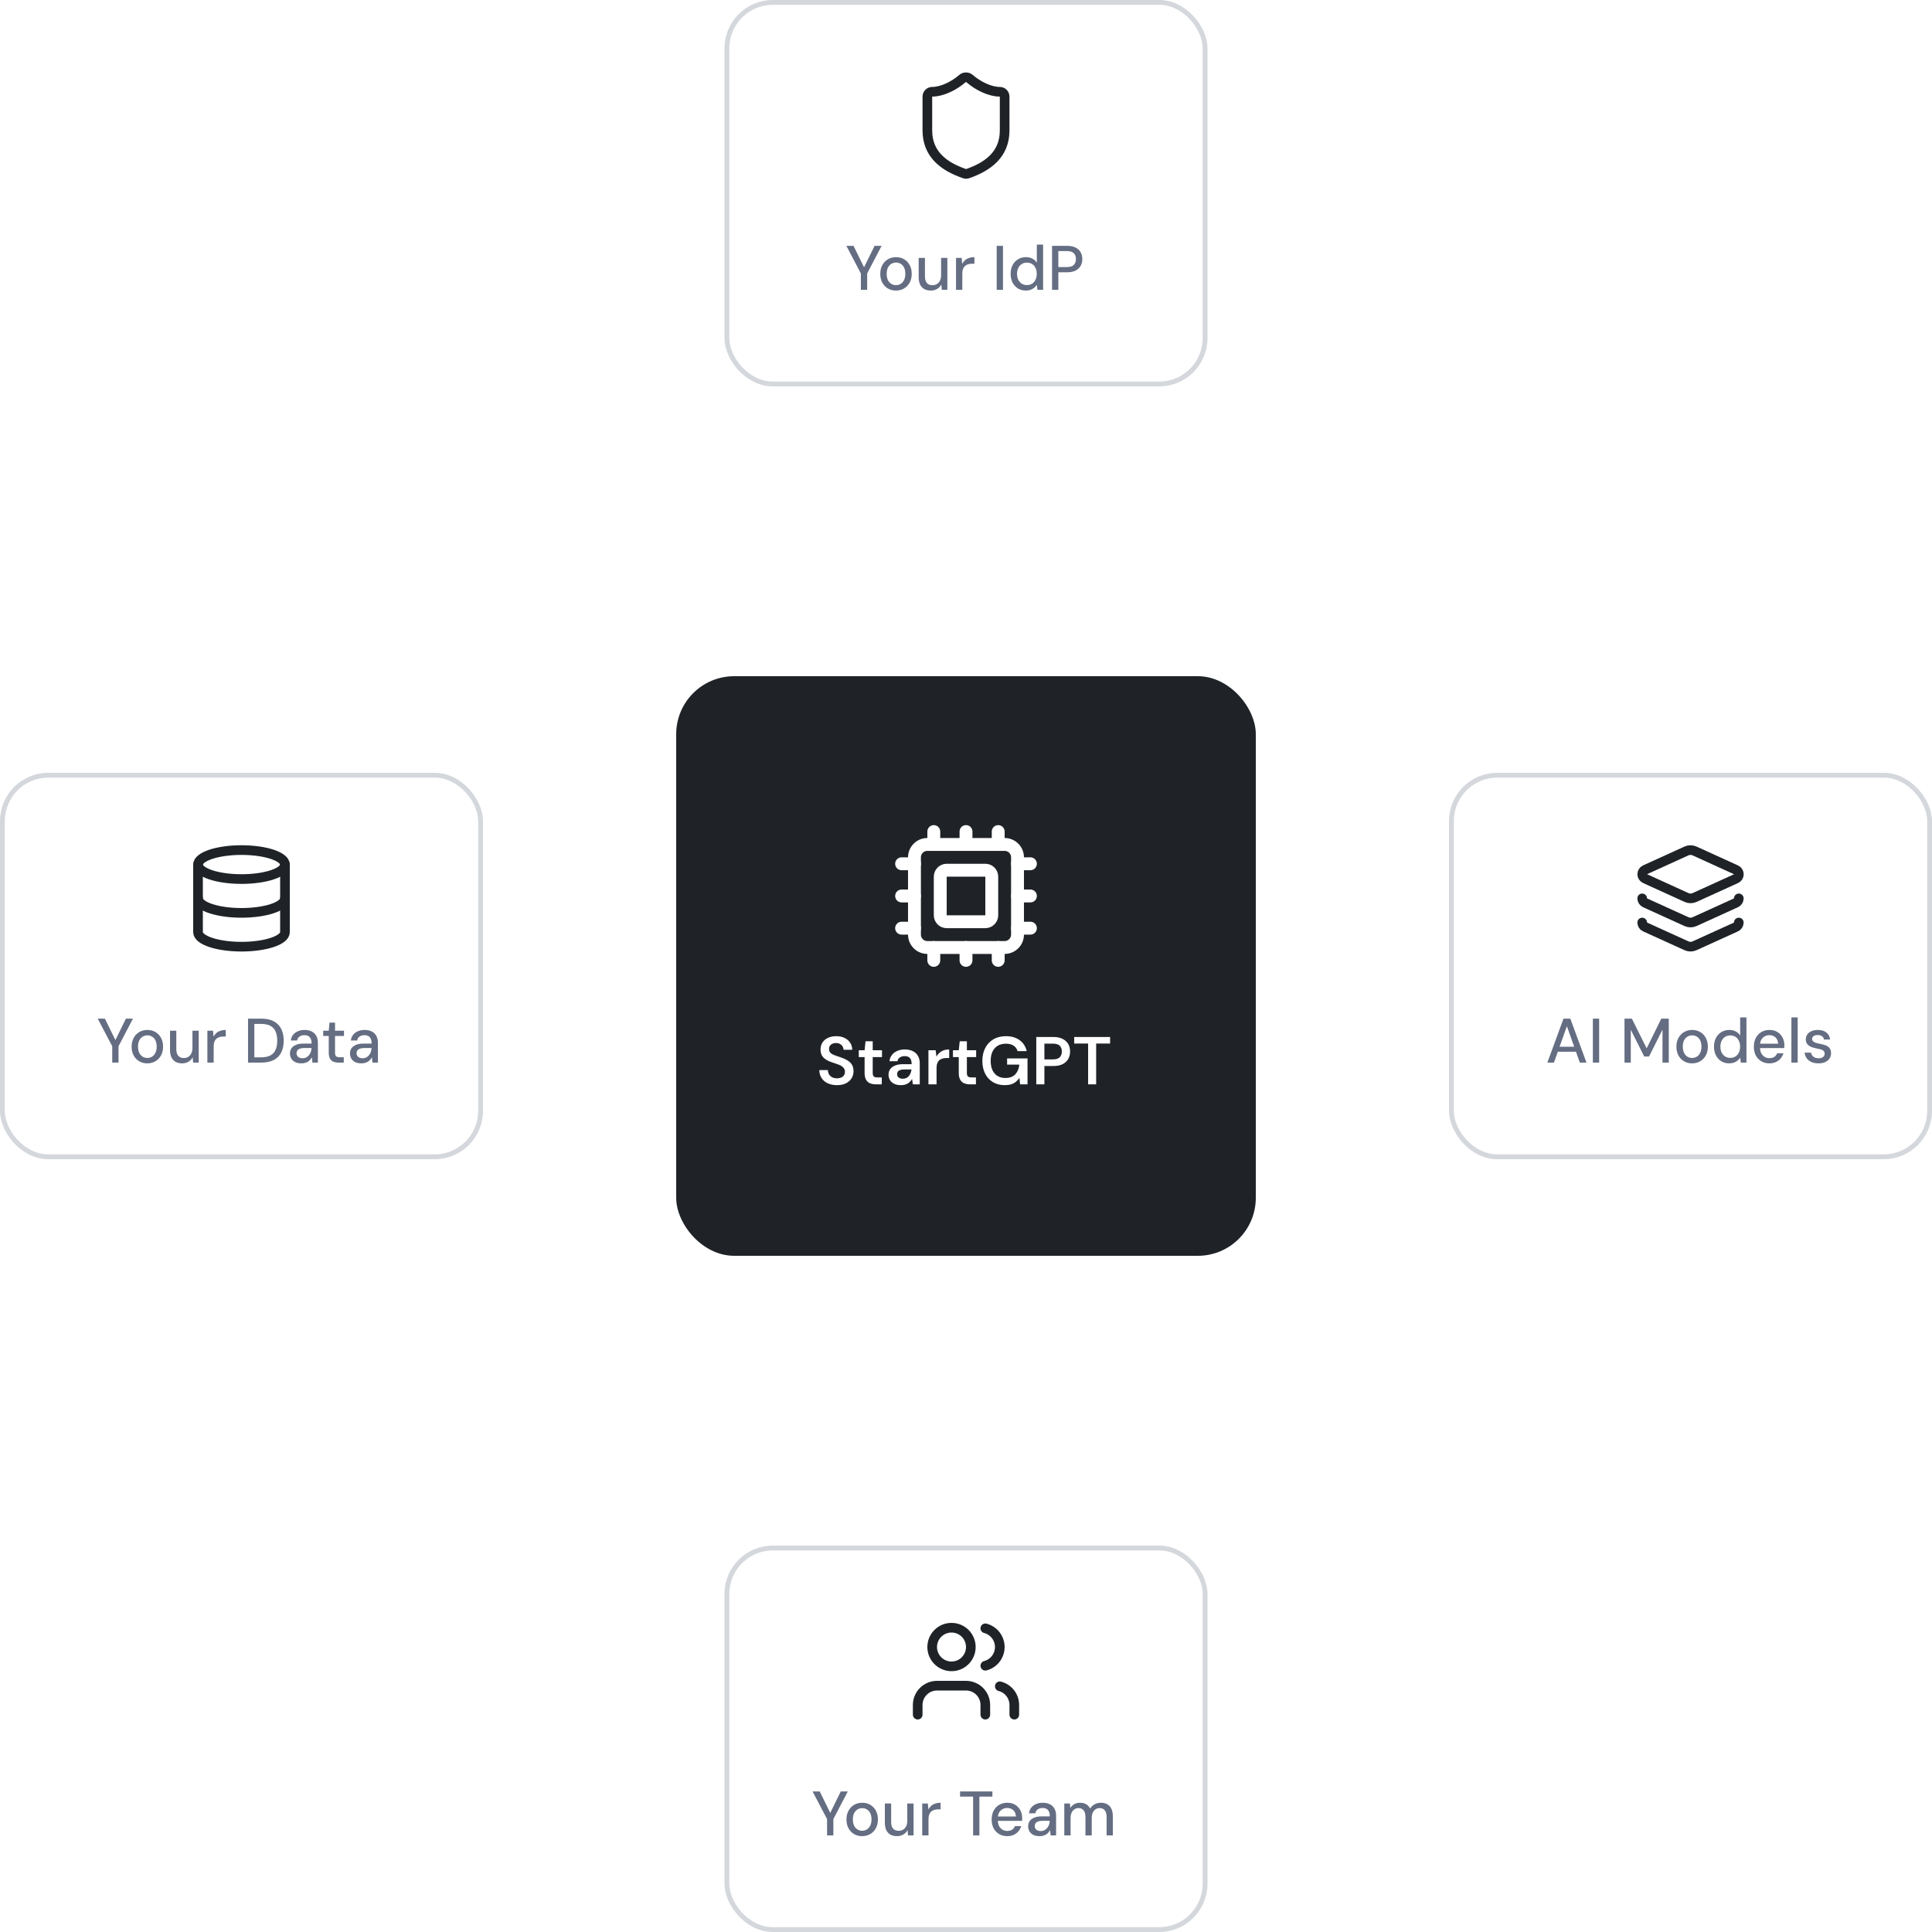 <svg width="400" height="400" viewBox="0 0 400 400" fill="none" xmlns="http://www.w3.org/2000/svg">
<rect x="150.5" y="0.5" width="99" height="79" rx="9.5" fill="white"/>
<rect x="150.5" y="0.5" width="99" height="79" rx="9.5" stroke="#D4D7DC"/>
<path d="M208 27C208 32 204.5 34.5 200.34 35.95C200.122 36.024 199.886 36.02 199.67 35.94C195.5 34.5 192 32 192 27V20C192 19.735 192.105 19.48 192.293 19.293C192.48 19.105 192.735 19 193 19C195 19 197.5 17.8 199.24 16.28C199.452 16.099 199.721 15.999 200 15.999C200.279 15.999 200.548 16.099 200.76 16.28C202.51 17.81 205 19 207 19C207.265 19 207.52 19.105 207.707 19.293C207.895 19.48 208 19.735 208 20V27Z" stroke="#1F2328" stroke-width="2" stroke-linecap="round" stroke-linejoin="round"/>
<path d="M178.237 60V56.62L175.234 50.9H176.716L179.03 55.619H178.757L181.071 50.9H182.527L179.537 56.62V60H178.237ZM185.488 60.156C184.873 60.156 184.318 60.013 183.824 59.727C183.339 59.441 182.953 59.038 182.667 58.518C182.39 57.998 182.251 57.391 182.251 56.698C182.251 56.005 182.394 55.398 182.68 54.878C182.966 54.358 183.356 53.955 183.85 53.669C184.344 53.383 184.899 53.24 185.514 53.24C186.138 53.24 186.693 53.383 187.178 53.669C187.672 53.955 188.058 54.358 188.335 54.878C188.621 55.398 188.764 56.005 188.764 56.698C188.764 57.391 188.621 57.998 188.335 58.518C188.049 59.038 187.659 59.441 187.165 59.727C186.68 60.013 186.121 60.156 185.488 60.156ZM185.501 59.038C185.857 59.038 186.177 58.951 186.463 58.778C186.758 58.605 186.992 58.345 187.165 57.998C187.347 57.643 187.438 57.209 187.438 56.698C187.438 56.178 187.352 55.745 187.178 55.398C187.005 55.051 186.771 54.791 186.476 54.618C186.19 54.445 185.87 54.358 185.514 54.358C185.168 54.358 184.847 54.445 184.552 54.618C184.258 54.791 184.019 55.051 183.837 55.398C183.664 55.745 183.577 56.178 183.577 56.698C183.577 57.209 183.664 57.643 183.837 57.998C184.019 58.345 184.253 58.605 184.539 58.778C184.834 58.951 185.155 59.038 185.501 59.038ZM192.711 60.156C192.2 60.156 191.754 60.056 191.372 59.857C191 59.649 190.709 59.337 190.501 58.921C190.302 58.505 190.202 57.989 190.202 57.374V53.396H191.502V57.231C191.502 57.838 191.637 58.293 191.905 58.596C192.174 58.899 192.56 59.051 193.062 59.051C193.4 59.051 193.704 58.973 193.972 58.817C194.241 58.652 194.453 58.418 194.609 58.115C194.765 57.803 194.843 57.426 194.843 56.984V53.396H196.143V60H194.986L194.895 58.895C194.696 59.285 194.406 59.593 194.024 59.818C193.643 60.043 193.205 60.156 192.711 60.156ZM197.936 60V53.396H199.106L199.21 54.631C199.366 54.336 199.561 54.085 199.795 53.877C200.029 53.669 200.311 53.513 200.64 53.409C200.969 53.296 201.338 53.24 201.745 53.24V54.605H201.225C200.956 54.605 200.701 54.64 200.458 54.709C200.215 54.778 200.003 54.891 199.821 55.047C199.639 55.194 199.496 55.402 199.392 55.671C199.288 55.931 199.236 56.26 199.236 56.659V60H197.936ZM206.355 60V50.9H207.655V60H206.355ZM212.387 60.156C211.763 60.156 211.213 60.009 210.736 59.714C210.268 59.411 209.9 58.999 209.631 58.479C209.371 57.95 209.241 57.357 209.241 56.698C209.241 56.031 209.371 55.437 209.631 54.917C209.9 54.397 210.273 53.99 210.749 53.695C211.235 53.392 211.789 53.24 212.413 53.24C212.925 53.24 213.371 53.344 213.752 53.552C214.142 53.751 214.446 54.033 214.662 54.397V50.64H215.962V60H214.792L214.662 58.973C214.532 59.181 214.363 59.376 214.155 59.558C213.947 59.731 213.696 59.874 213.401 59.987C213.107 60.1 212.769 60.156 212.387 60.156ZM212.608 59.025C213.016 59.025 213.371 58.93 213.674 58.739C213.986 58.54 214.225 58.267 214.389 57.92C214.563 57.573 214.649 57.166 214.649 56.698C214.649 56.23 214.563 55.823 214.389 55.476C214.225 55.121 213.986 54.848 213.674 54.657C213.371 54.466 213.016 54.371 212.608 54.371C212.218 54.371 211.867 54.466 211.555 54.657C211.243 54.848 211.001 55.121 210.827 55.476C210.654 55.823 210.567 56.23 210.567 56.698C210.567 57.166 210.654 57.573 210.827 57.92C211.001 58.267 211.243 58.54 211.555 58.739C211.867 58.93 212.218 59.025 212.608 59.025ZM217.818 60V50.9H220.912C221.64 50.9 222.238 51.021 222.706 51.264C223.174 51.507 223.521 51.836 223.746 52.252C223.972 52.659 224.084 53.123 224.084 53.643C224.084 54.146 223.972 54.605 223.746 55.021C223.53 55.428 223.187 55.758 222.719 56.009C222.251 56.252 221.649 56.373 220.912 56.373H219.118V60H217.818ZM219.118 55.294H220.86C221.545 55.294 222.03 55.147 222.316 54.852C222.611 54.549 222.758 54.146 222.758 53.643C222.758 53.114 222.611 52.707 222.316 52.421C222.03 52.126 221.545 51.979 220.86 51.979H219.118V55.294Z" fill="#646D82"/>
<rect x="0.5" y="160.5" width="99" height="79" rx="9.5" fill="white"/>
<rect x="0.5" y="160.5" width="99" height="79" rx="9.5" stroke="#D4D7DC"/>
<path d="M50 182C54.971 182 59 180.657 59 179C59 177.343 54.971 176 50 176C45.029 176 41 177.343 41 179C41 180.657 45.029 182 50 182Z" stroke="#1F2328" stroke-width="2" stroke-linecap="round" stroke-linejoin="round"/>
<path d="M41 179V193C41 193.796 41.948 194.559 43.636 195.121C45.324 195.684 47.613 196 50 196C52.387 196 54.676 195.684 56.364 195.121C58.052 194.559 59 193.796 59 193V179" stroke="#1F2328" stroke-width="2" stroke-linecap="round" stroke-linejoin="round"/>
<path d="M41 186C41 186.796 41.948 187.559 43.636 188.121C45.324 188.684 47.613 189 50 189C52.387 189 54.676 188.684 56.364 188.121C58.052 187.559 59 186.796 59 186" stroke="#1F2328" stroke-width="2" stroke-linecap="round" stroke-linejoin="round"/>
<path d="M23.237 220V216.62L20.234 210.9H21.716L24.03 215.619H23.757L26.071 210.9H27.527L24.537 216.62V220H23.237ZM30.488 220.156C29.873 220.156 29.318 220.013 28.824 219.727C28.339 219.441 27.953 219.038 27.667 218.518C27.39 217.998 27.251 217.391 27.251 216.698C27.251 216.005 27.394 215.398 27.68 214.878C27.966 214.358 28.356 213.955 28.85 213.669C29.344 213.383 29.899 213.24 30.514 213.24C31.138 213.24 31.693 213.383 32.178 213.669C32.672 213.955 33.058 214.358 33.335 214.878C33.621 215.398 33.764 216.005 33.764 216.698C33.764 217.391 33.621 217.998 33.335 218.518C33.049 219.038 32.659 219.441 32.165 219.727C31.68 220.013 31.121 220.156 30.488 220.156ZM30.501 219.038C30.857 219.038 31.177 218.951 31.463 218.778C31.758 218.605 31.992 218.345 32.165 217.998C32.347 217.643 32.438 217.209 32.438 216.698C32.438 216.178 32.352 215.745 32.178 215.398C32.005 215.051 31.771 214.791 31.476 214.618C31.19 214.445 30.87 214.358 30.514 214.358C30.168 214.358 29.847 214.445 29.552 214.618C29.258 214.791 29.019 215.051 28.837 215.398C28.664 215.745 28.577 216.178 28.577 216.698C28.577 217.209 28.664 217.643 28.837 217.998C29.019 218.345 29.253 218.605 29.539 218.778C29.834 218.951 30.155 219.038 30.501 219.038ZM37.712 220.156C37.2 220.156 36.754 220.056 36.373 219.857C36 219.649 35.709 219.337 35.502 218.921C35.302 218.505 35.203 217.989 35.203 217.374V213.396H36.502V217.231C36.502 217.838 36.637 218.293 36.906 218.596C37.174 218.899 37.56 219.051 38.062 219.051C38.401 219.051 38.704 218.973 38.972 218.817C39.241 218.652 39.453 218.418 39.609 218.115C39.766 217.803 39.843 217.426 39.843 216.984V213.396H41.144V220H39.986L39.895 218.895C39.696 219.285 39.406 219.593 39.025 219.818C38.643 220.043 38.206 220.156 37.712 220.156ZM42.936 220V213.396H44.106L44.21 214.631C44.366 214.336 44.561 214.085 44.795 213.877C45.029 213.669 45.311 213.513 45.64 213.409C45.969 213.296 46.338 213.24 46.745 213.24V214.605H46.225C45.956 214.605 45.701 214.64 45.458 214.709C45.215 214.778 45.003 214.891 44.821 215.047C44.639 215.194 44.496 215.402 44.392 215.671C44.288 215.931 44.236 216.26 44.236 216.659V220H42.936ZM51.355 220V210.9H54.072C55.138 210.9 56.013 211.086 56.698 211.459C57.391 211.832 57.902 212.36 58.232 213.045C58.57 213.721 58.739 214.527 58.739 215.463C58.739 216.399 58.57 217.205 58.232 217.881C57.902 218.557 57.391 219.081 56.698 219.454C56.013 219.818 55.138 220 54.072 220H51.355ZM52.655 218.908H54.033C54.865 218.908 55.528 218.769 56.022 218.492C56.516 218.215 56.867 217.82 57.075 217.309C57.291 216.789 57.4 216.174 57.4 215.463C57.4 214.744 57.291 214.124 57.075 213.604C56.867 213.084 56.516 212.685 56.022 212.408C55.528 212.131 54.865 211.992 54.033 211.992H52.655V218.908ZM62.41 220.156C61.873 220.156 61.427 220.065 61.072 219.883C60.725 219.692 60.465 219.445 60.291 219.142C60.118 218.83 60.032 218.492 60.032 218.128C60.032 217.695 60.14 217.326 60.356 217.023C60.582 216.711 60.903 216.473 61.319 216.308C61.743 216.143 62.246 216.061 62.827 216.061H64.516C64.516 215.671 64.46 215.35 64.347 215.099C64.243 214.839 64.079 214.644 63.853 214.514C63.637 214.384 63.355 214.319 63.008 214.319C62.627 214.319 62.298 214.414 62.02 214.605C61.752 214.787 61.583 215.06 61.514 215.424H60.214C60.266 214.956 60.422 214.562 60.681 214.241C60.941 213.92 61.275 213.673 61.682 213.5C62.099 213.327 62.545 213.24 63.022 213.24C63.628 213.24 64.139 213.348 64.555 213.565C64.972 213.782 65.284 214.089 65.492 214.488C65.708 214.878 65.817 215.342 65.817 215.879V220H64.686L64.569 218.882C64.482 219.064 64.369 219.233 64.231 219.389C64.1 219.545 63.949 219.679 63.776 219.792C63.602 219.905 63.398 219.991 63.164 220.052C62.939 220.121 62.688 220.156 62.41 220.156ZM62.657 219.103C62.935 219.103 63.182 219.047 63.398 218.934C63.624 218.813 63.815 218.657 63.971 218.466C64.135 218.267 64.261 218.046 64.347 217.803C64.434 217.552 64.482 217.292 64.49 217.023V216.984H62.944C62.58 216.984 62.281 217.032 62.047 217.127C61.821 217.214 61.657 217.339 61.553 217.504C61.449 217.66 61.397 217.842 61.397 218.05C61.397 218.267 61.444 218.453 61.539 218.609C61.644 218.765 61.786 218.886 61.968 218.973C62.159 219.06 62.389 219.103 62.657 219.103ZM70.079 220C69.671 220 69.316 219.935 69.013 219.805C68.709 219.675 68.475 219.458 68.311 219.155C68.146 218.852 68.064 218.44 68.064 217.92V214.488H66.919V213.396H68.064L68.219 211.719H69.364V213.396H71.222V214.488H69.364V217.933C69.364 218.306 69.437 218.561 69.585 218.7C69.74 218.83 70.013 218.895 70.403 218.895H71.171V220H70.079ZM74.839 220.156C74.302 220.156 73.856 220.065 73.5 219.883C73.153 219.692 72.894 219.445 72.72 219.142C72.547 218.83 72.46 218.492 72.46 218.128C72.46 217.695 72.569 217.326 72.785 217.023C73.01 216.711 73.331 216.473 73.747 216.308C74.172 216.143 74.674 216.061 75.255 216.061H76.945C76.945 215.671 76.889 215.35 76.776 215.099C76.672 214.839 76.507 214.644 76.282 214.514C76.066 214.384 75.784 214.319 75.437 214.319C75.056 214.319 74.727 214.414 74.449 214.605C74.18 214.787 74.011 215.06 73.942 215.424H72.642C72.694 214.956 72.85 214.562 73.11 214.241C73.37 213.92 73.704 213.673 74.111 213.5C74.527 213.327 74.974 213.24 75.45 213.24C76.057 213.24 76.568 213.348 76.984 213.565C77.4 213.782 77.712 214.089 77.92 214.488C78.137 214.878 78.245 215.342 78.245 215.879V220H77.114L76.997 218.882C76.91 219.064 76.798 219.233 76.659 219.389C76.529 219.545 76.377 219.679 76.204 219.792C76.031 219.905 75.827 219.991 75.593 220.052C75.368 220.121 75.117 220.156 74.839 220.156ZM75.086 219.103C75.364 219.103 75.611 219.047 75.827 218.934C76.052 218.813 76.243 218.657 76.399 218.466C76.564 218.267 76.689 218.046 76.776 217.803C76.863 217.552 76.91 217.292 76.919 217.023V216.984H75.372C75.008 216.984 74.709 217.032 74.475 217.127C74.25 217.214 74.085 217.339 73.981 217.504C73.877 217.66 73.825 217.842 73.825 218.05C73.825 218.267 73.873 218.453 73.968 218.609C74.072 218.765 74.215 218.886 74.397 218.973C74.588 219.06 74.817 219.103 75.086 219.103Z" fill="#646D82"/>
<g filter="url(#filter0_d_4027_2090)">
<rect x="140" y="140" width="120" height="120" rx="12" fill="#1F2328"/>
<path d="M200 196.167V198.833" stroke="white" stroke-width="2.667" stroke-linecap="round" stroke-linejoin="round"/>
<path d="M200 172.167V174.833" stroke="white" stroke-width="2.667" stroke-linecap="round" stroke-linejoin="round"/>
<path d="M206.668 196.167V198.833" stroke="white" stroke-width="2.667" stroke-linecap="round" stroke-linejoin="round"/>
<path d="M206.668 172.167V174.833" stroke="white" stroke-width="2.667" stroke-linecap="round" stroke-linejoin="round"/>
<path d="M186.668 185.5H189.335" stroke="white" stroke-width="2.667" stroke-linecap="round" stroke-linejoin="round"/>
<path d="M186.668 192.167H189.335" stroke="white" stroke-width="2.667" stroke-linecap="round" stroke-linejoin="round"/>
<path d="M186.668 178.833H189.335" stroke="white" stroke-width="2.667" stroke-linecap="round" stroke-linejoin="round"/>
<path d="M210.668 185.5H213.335" stroke="white" stroke-width="2.667" stroke-linecap="round" stroke-linejoin="round"/>
<path d="M210.668 192.167H213.335" stroke="white" stroke-width="2.667" stroke-linecap="round" stroke-linejoin="round"/>
<path d="M210.668 178.833H213.335" stroke="white" stroke-width="2.667" stroke-linecap="round" stroke-linejoin="round"/>
<path d="M193.332 196.167V198.833" stroke="white" stroke-width="2.667" stroke-linecap="round" stroke-linejoin="round"/>
<path d="M193.332 172.167V174.833" stroke="white" stroke-width="2.667" stroke-linecap="round" stroke-linejoin="round"/>
<path d="M207.999 174.833H191.999C190.526 174.833 189.332 176.027 189.332 177.5V193.5C189.332 194.973 190.526 196.167 191.999 196.167H207.999C209.471 196.167 210.665 194.973 210.665 193.5V177.5C210.665 176.027 209.471 174.833 207.999 174.833Z" stroke="white" stroke-width="2.667" stroke-linecap="round" stroke-linejoin="round"/>
<path d="M204.001 180.167H196.001C195.265 180.167 194.668 180.764 194.668 181.5V189.5C194.668 190.236 195.265 190.833 196.001 190.833H204.001C204.738 190.833 205.335 190.236 205.335 189.5V181.5C205.335 180.764 204.738 180.167 204.001 180.167Z" stroke="white" stroke-width="2.667" stroke-linecap="round" stroke-linejoin="round"/>
<path d="M173.284 224.668C172.575 224.668 171.945 224.542 171.394 224.29C170.843 224.038 170.414 223.679 170.106 223.212C169.798 222.745 169.639 222.19 169.63 221.546H171.408C171.408 221.873 171.483 222.167 171.632 222.428C171.791 222.68 172.005 222.881 172.276 223.03C172.556 223.179 172.892 223.254 173.284 223.254C173.62 223.254 173.909 223.203 174.152 223.1C174.404 222.988 174.595 222.834 174.726 222.638C174.866 222.433 174.936 222.195 174.936 221.924C174.936 221.616 174.861 221.364 174.712 221.168C174.572 220.963 174.376 220.79 174.124 220.65C173.872 220.51 173.583 220.389 173.256 220.286C172.929 220.174 172.584 220.057 172.22 219.936C171.445 219.675 170.862 219.343 170.47 218.942C170.078 218.531 169.882 217.985 169.882 217.304C169.882 216.735 170.017 216.245 170.288 215.834C170.559 215.423 170.937 215.106 171.422 214.882C171.917 214.649 172.486 214.532 173.13 214.532C173.783 214.532 174.353 214.649 174.838 214.882C175.333 215.115 175.72 215.442 176 215.862C176.289 216.273 176.439 216.767 176.448 217.346H174.656C174.647 217.103 174.581 216.879 174.46 216.674C174.339 216.459 174.161 216.287 173.928 216.156C173.704 216.016 173.429 215.946 173.102 215.946C172.822 215.937 172.57 215.983 172.346 216.086C172.131 216.179 171.959 216.319 171.828 216.506C171.707 216.683 171.646 216.907 171.646 217.178C171.646 217.439 171.702 217.659 171.814 217.836C171.935 218.004 172.108 218.149 172.332 218.27C172.556 218.382 172.817 218.489 173.116 218.592C173.415 218.695 173.741 218.807 174.096 218.928C174.581 219.087 175.02 219.283 175.412 219.516C175.813 219.74 176.131 220.034 176.364 220.398C176.597 220.762 176.714 221.233 176.714 221.812C176.714 222.316 176.583 222.787 176.322 223.226C176.061 223.655 175.678 224.005 175.174 224.276C174.67 224.537 174.04 224.668 173.284 224.668ZM181.358 224.5C180.882 224.5 180.466 224.425 180.112 224.276C179.766 224.127 179.496 223.879 179.3 223.534C179.104 223.189 179.006 222.722 179.006 222.134V218.858H177.802V217.444H179.006L179.202 215.582H180.686V217.444H182.604V218.858H180.686V222.134C180.686 222.489 180.76 222.736 180.91 222.876C181.068 223.007 181.33 223.072 181.694 223.072H182.562V224.5H181.358ZM186.536 224.668C185.957 224.668 185.477 224.57 185.094 224.374C184.711 224.178 184.427 223.917 184.24 223.59C184.053 223.263 183.96 222.909 183.96 222.526C183.96 222.078 184.072 221.691 184.296 221.364C184.529 221.037 184.87 220.785 185.318 220.608C185.766 220.421 186.317 220.328 186.97 220.328H188.748C188.748 219.955 188.697 219.647 188.594 219.404C188.491 219.152 188.333 218.965 188.118 218.844C187.903 218.723 187.628 218.662 187.292 218.662C186.909 218.662 186.583 218.751 186.312 218.928C186.041 219.096 185.873 219.357 185.808 219.712H184.156C184.212 219.208 184.38 218.779 184.66 218.424C184.94 218.06 185.309 217.78 185.766 217.584C186.233 217.379 186.741 217.276 187.292 217.276C187.955 217.276 188.519 217.393 188.986 217.626C189.453 217.85 189.807 218.177 190.05 218.606C190.302 219.026 190.428 219.535 190.428 220.132V224.5H189L188.832 223.366C188.739 223.553 188.617 223.725 188.468 223.884C188.328 224.043 188.165 224.183 187.978 224.304C187.791 224.416 187.577 224.505 187.334 224.57C187.101 224.635 186.835 224.668 186.536 224.668ZM186.914 223.338C187.185 223.338 187.423 223.291 187.628 223.198C187.843 223.095 188.025 222.955 188.174 222.778C188.333 222.591 188.454 222.386 188.538 222.162C188.622 221.938 188.678 221.7 188.706 221.448V221.42H187.152C186.825 221.42 186.555 221.462 186.34 221.546C186.125 221.621 185.971 221.733 185.878 221.882C185.785 222.031 185.738 222.204 185.738 222.4C185.738 222.596 185.785 222.764 185.878 222.904C185.971 223.044 186.107 223.151 186.284 223.226C186.461 223.301 186.671 223.338 186.914 223.338ZM192.223 224.5V217.444H193.721L193.875 218.76C194.043 218.452 194.253 218.191 194.505 217.976C194.757 217.752 195.051 217.579 195.387 217.458C195.732 217.337 196.11 217.276 196.521 217.276V219.054H195.933C195.653 219.054 195.387 219.091 195.135 219.166C194.883 219.231 194.664 219.343 194.477 219.502C194.3 219.651 194.16 219.861 194.057 220.132C193.954 220.393 193.903 220.725 193.903 221.126V224.5H192.223ZM200.854 224.5C200.378 224.5 199.962 224.425 199.608 224.276C199.262 224.127 198.992 223.879 198.796 223.534C198.6 223.189 198.502 222.722 198.502 222.134V218.858H197.298V217.444H198.502L198.698 215.582H200.182V217.444H202.1V218.858H200.182V222.134C200.182 222.489 200.256 222.736 200.406 222.876C200.564 223.007 200.826 223.072 201.19 223.072H202.058V224.5H200.854ZM208.006 224.668C207.082 224.668 206.27 224.458 205.57 224.038C204.88 223.618 204.343 223.035 203.96 222.288C203.578 221.532 203.386 220.65 203.386 219.642C203.386 218.643 203.582 217.761 203.974 216.996C204.366 216.221 204.926 215.619 205.654 215.19C206.392 214.751 207.264 214.532 208.272 214.532C209.411 214.532 210.354 214.807 211.1 215.358C211.856 215.899 212.346 216.655 212.57 217.626H210.68C210.54 217.141 210.265 216.763 209.854 216.492C209.444 216.221 208.912 216.086 208.258 216.086C207.596 216.086 207.026 216.231 206.55 216.52C206.084 216.8 205.724 217.211 205.472 217.752C205.23 218.284 205.108 218.919 205.108 219.656C205.108 220.393 205.23 221.028 205.472 221.56C205.724 222.092 206.079 222.498 206.536 222.778C206.994 223.049 207.53 223.184 208.146 223.184C209.061 223.184 209.752 222.927 210.218 222.414C210.685 221.901 210.96 221.233 211.044 220.412H208.51V219.138H212.738V224.5H211.198L211.058 223.156C210.844 223.473 210.596 223.749 210.316 223.982C210.036 224.206 209.705 224.379 209.322 224.5C208.949 224.612 208.51 224.668 208.006 224.668ZM214.551 224.5V214.7H218.079C218.863 214.7 219.511 214.835 220.025 215.106C220.538 215.367 220.921 215.722 221.173 216.17C221.425 216.618 221.551 217.131 221.551 217.71C221.551 218.251 221.429 218.751 221.187 219.208C220.944 219.656 220.566 220.02 220.053 220.3C219.539 220.571 218.881 220.706 218.079 220.706H216.231V224.5H214.551ZM216.231 219.334H217.981C218.643 219.334 219.119 219.189 219.409 218.9C219.698 218.601 219.843 218.205 219.843 217.71C219.843 217.197 219.698 216.795 219.409 216.506C219.119 216.217 218.643 216.072 217.981 216.072H216.231V219.334ZM225.282 224.5V216.058H222.398V214.7H229.832V216.058H226.948V224.5H225.282Z" fill="white"/>
</g>
<rect x="300.5" y="160.5" width="99" height="79" rx="9.5" fill="white"/>
<rect x="300.5" y="160.5" width="99" height="79" rx="9.5" stroke="#D4D7DC"/>
<path d="M350.83 176.18C350.57 176.061 350.287 176 350 176C349.714 176 349.431 176.061 349.17 176.18L340.6 180.08C340.423 180.158 340.272 180.287 340.166 180.449C340.06 180.611 340.004 180.801 340.004 180.995C340.004 181.189 340.06 181.379 340.166 181.541C340.272 181.704 340.423 181.832 340.6 181.91L349.18 185.82C349.441 185.939 349.724 186 350.01 186C350.297 186 350.58 185.939 350.84 185.82L359.42 181.92C359.598 181.842 359.749 181.714 359.855 181.551C359.961 181.389 360.017 181.199 360.017 181.005C360.017 180.811 359.961 180.621 359.855 180.459C359.749 180.297 359.598 180.168 359.42 180.09L350.83 176.18Z" stroke="#1F2328" stroke-width="2" stroke-linecap="round" stroke-linejoin="round"/>
<path d="M340 186C340 186.191 340.054 186.379 340.157 186.54C340.26 186.701 340.406 186.83 340.58 186.91L349.18 190.82C349.439 190.937 349.72 190.998 350.005 190.998C350.29 190.998 350.571 190.937 350.83 190.82L359.41 186.92C359.587 186.84 359.737 186.711 359.842 186.548C359.947 186.384 360.002 186.194 360 186" stroke="#1F2328" stroke-width="2" stroke-linecap="round" stroke-linejoin="round"/>
<path d="M340 191C340 191.191 340.054 191.379 340.157 191.54C340.26 191.701 340.406 191.83 340.58 191.91L349.18 195.82C349.439 195.937 349.72 195.998 350.005 195.998C350.29 195.998 350.571 195.937 350.83 195.82L359.41 191.92C359.587 191.84 359.737 191.711 359.842 191.548C359.947 191.384 360.002 191.194 360 191" stroke="#1F2328" stroke-width="2" stroke-linecap="round" stroke-linejoin="round"/>
<path d="M320.364 220L323.705 210.9H325.122L328.463 220H327.085L324.407 212.46L321.729 220H320.364ZM321.872 217.751L322.236 216.711H326.513L326.877 217.751H321.872ZM329.785 220V210.9H331.085V220H329.785ZM336.336 220V210.9H337.857L340.925 217.049L343.954 210.9H345.501V220H344.201V213.175L341.419 218.739H340.418L337.636 213.201V220H336.336ZM350.318 220.156C349.703 220.156 349.148 220.013 348.654 219.727C348.169 219.441 347.783 219.038 347.497 218.518C347.22 217.998 347.081 217.391 347.081 216.698C347.081 216.005 347.224 215.398 347.51 214.878C347.796 214.358 348.186 213.955 348.68 213.669C349.174 213.383 349.729 213.24 350.344 213.24C350.968 213.24 351.523 213.383 352.008 213.669C352.502 213.955 352.888 214.358 353.165 214.878C353.451 215.398 353.594 216.005 353.594 216.698C353.594 217.391 353.451 217.998 353.165 218.518C352.879 219.038 352.489 219.441 351.995 219.727C351.51 220.013 350.951 220.156 350.318 220.156ZM350.331 219.038C350.687 219.038 351.007 218.951 351.293 218.778C351.588 218.605 351.822 218.345 351.995 217.998C352.177 217.643 352.268 217.209 352.268 216.698C352.268 216.178 352.182 215.745 352.008 215.398C351.835 215.051 351.601 214.791 351.306 214.618C351.02 214.445 350.7 214.358 350.344 214.358C349.998 214.358 349.677 214.445 349.382 214.618C349.088 214.791 348.849 215.051 348.667 215.398C348.494 215.745 348.407 216.178 348.407 216.698C348.407 217.209 348.494 217.643 348.667 217.998C348.849 218.345 349.083 218.605 349.369 218.778C349.664 218.951 349.985 219.038 350.331 219.038ZM358.01 220.156C357.386 220.156 356.835 220.009 356.359 219.714C355.891 219.411 355.522 218.999 355.254 218.479C354.994 217.95 354.864 217.357 354.864 216.698C354.864 216.031 354.994 215.437 355.254 214.917C355.522 214.397 355.895 213.99 356.372 213.695C356.857 213.392 357.412 213.24 358.036 213.24C358.547 213.24 358.993 213.344 359.375 213.552C359.765 213.751 360.068 214.033 360.285 214.397V210.64H361.585V220H360.415L360.285 218.973C360.155 219.181 359.986 219.376 359.778 219.558C359.57 219.731 359.318 219.874 359.024 219.987C358.729 220.1 358.391 220.156 358.01 220.156ZM358.231 219.025C358.638 219.025 358.993 218.93 359.297 218.739C359.609 218.54 359.847 218.267 360.012 217.92C360.185 217.573 360.272 217.166 360.272 216.698C360.272 216.23 360.185 215.823 360.012 215.476C359.847 215.121 359.609 214.848 359.297 214.657C358.993 214.466 358.638 214.371 358.231 214.371C357.841 214.371 357.49 214.466 357.178 214.657C356.866 214.848 356.623 215.121 356.45 215.476C356.276 215.823 356.19 216.23 356.19 216.698C356.19 217.166 356.276 217.573 356.45 217.92C356.623 218.267 356.866 218.54 357.178 218.739C357.49 218.93 357.841 219.025 358.231 219.025ZM366.327 220.156C365.703 220.156 365.148 220.013 364.663 219.727C364.177 219.441 363.796 219.042 363.519 218.531C363.25 218.011 363.116 217.404 363.116 216.711C363.116 216.018 363.25 215.411 363.519 214.891C363.796 214.371 364.177 213.968 364.663 213.682C365.148 213.387 365.707 213.24 366.34 213.24C366.99 213.24 367.544 213.383 368.004 213.669C368.463 213.955 368.814 214.336 369.057 214.813C369.308 215.29 369.434 215.818 369.434 216.399C369.434 216.486 369.429 216.581 369.421 216.685C369.421 216.78 369.416 216.884 369.408 216.997H364.078V216.087H368.134C368.116 215.532 367.939 215.099 367.601 214.787C367.263 214.475 366.838 214.319 366.327 214.319C365.98 214.319 365.659 214.401 365.365 214.566C365.07 214.722 364.832 214.956 364.65 215.268C364.476 215.58 364.39 215.974 364.39 216.451V216.815C364.39 217.309 364.476 217.725 364.65 218.063C364.832 218.392 365.066 218.644 365.352 218.817C365.646 218.99 365.971 219.077 366.327 219.077C366.743 219.077 367.085 218.99 367.354 218.817C367.622 218.635 367.817 218.388 367.939 218.076H369.239C369.126 218.466 368.935 218.821 368.667 219.142C368.407 219.454 368.077 219.701 367.679 219.883C367.289 220.065 366.838 220.156 366.327 220.156ZM370.891 220V210.64H372.191V220H370.891ZM376.524 220.156C375.952 220.156 375.458 220.065 375.042 219.883C374.626 219.692 374.296 219.432 374.054 219.103C373.82 218.774 373.681 218.388 373.638 217.946H374.951C374.994 218.154 375.076 218.349 375.198 218.531C375.328 218.704 375.501 218.843 375.718 218.947C375.934 219.051 376.203 219.103 376.524 219.103C376.801 219.103 377.031 219.064 377.213 218.986C377.403 218.899 377.542 218.787 377.629 218.648C377.724 218.501 377.772 218.34 377.772 218.167C377.772 217.924 377.711 217.738 377.59 217.608C377.477 217.478 377.304 217.374 377.07 217.296C376.844 217.218 376.567 217.153 376.238 217.101C375.926 217.04 375.627 216.967 375.341 216.88C375.055 216.785 374.799 216.668 374.574 216.529C374.357 216.382 374.184 216.2 374.054 215.983C373.932 215.766 373.872 215.502 373.872 215.19C373.872 214.817 373.971 214.484 374.171 214.189C374.37 213.894 374.656 213.665 375.029 213.5C375.401 213.327 375.843 213.24 376.355 213.24C377.091 213.24 377.681 213.413 378.123 213.76C378.565 214.098 378.825 214.583 378.903 215.216H377.642C377.598 214.93 377.464 214.705 377.239 214.54C377.013 214.375 376.714 214.293 376.342 214.293C375.96 214.293 375.67 214.371 375.471 214.527C375.271 214.674 375.172 214.865 375.172 215.099C375.172 215.264 375.224 215.411 375.328 215.541C375.44 215.662 375.605 215.766 375.822 215.853C376.047 215.94 376.329 216.018 376.667 216.087C377.143 216.165 377.559 216.269 377.915 216.399C378.279 216.529 378.565 216.724 378.773 216.984C378.989 217.244 379.098 217.608 379.098 218.076C379.098 218.492 378.989 218.856 378.773 219.168C378.565 219.48 378.266 219.723 377.876 219.896C377.494 220.069 377.044 220.156 376.524 220.156Z" fill="#646D82"/>
<rect x="150.5" y="320.5" width="99" height="79" rx="9.5" fill="white"/>
<rect x="150.5" y="320.5" width="99" height="79" rx="9.5" stroke="#D4D7DC"/>
<path d="M204 355V353C204 351.939 203.579 350.922 202.828 350.172C202.078 349.421 201.061 349 200 349H194C192.939 349 191.922 349.421 191.172 350.172C190.421 350.922 190 351.939 190 353V355" stroke="#1F2328" stroke-width="2" stroke-linecap="round" stroke-linejoin="round"/>
<path d="M204 337.128C204.858 337.35 205.617 337.851 206.16 338.552C206.702 339.253 206.996 340.114 206.996 341C206.996 341.886 206.702 342.747 206.16 343.448C205.617 344.149 204.858 344.65 204 344.872" stroke="#1F2328" stroke-width="2" stroke-linecap="round" stroke-linejoin="round"/>
<path d="M210 355V353C209.999 352.114 209.704 351.253 209.161 350.552C208.618 349.852 207.858 349.351 207 349.13" stroke="#1F2328" stroke-width="2" stroke-linecap="round" stroke-linejoin="round"/>
<path d="M197 345C199.209 345 201 343.209 201 341C201 338.791 199.209 337 197 337C194.791 337 193 338.791 193 341C193 343.209 194.791 345 197 345Z" stroke="#1F2328" stroke-width="2" stroke-linecap="round" stroke-linejoin="round"/>
<path d="M171.237 380V376.62L168.234 370.9H169.716L172.03 375.619H171.757L174.071 370.9H175.527L172.537 376.62V380H171.237ZM178.488 380.156C177.873 380.156 177.318 380.013 176.824 379.727C176.339 379.441 175.953 379.038 175.667 378.518C175.39 377.998 175.251 377.391 175.251 376.698C175.251 376.005 175.394 375.398 175.68 374.878C175.966 374.358 176.356 373.955 176.85 373.669C177.344 373.383 177.899 373.24 178.514 373.24C179.138 373.24 179.693 373.383 180.178 373.669C180.672 373.955 181.058 374.358 181.335 374.878C181.621 375.398 181.764 376.005 181.764 376.698C181.764 377.391 181.621 377.998 181.335 378.518C181.049 379.038 180.659 379.441 180.165 379.727C179.68 380.013 179.121 380.156 178.488 380.156ZM178.501 379.038C178.857 379.038 179.177 378.951 179.463 378.778C179.758 378.605 179.992 378.345 180.165 377.998C180.347 377.643 180.438 377.209 180.438 376.698C180.438 376.178 180.352 375.745 180.178 375.398C180.005 375.051 179.771 374.791 179.476 374.618C179.19 374.445 178.87 374.358 178.514 374.358C178.168 374.358 177.847 374.445 177.552 374.618C177.258 374.791 177.019 375.051 176.837 375.398C176.664 375.745 176.577 376.178 176.577 376.698C176.577 377.209 176.664 377.643 176.837 377.998C177.019 378.345 177.253 378.605 177.539 378.778C177.834 378.951 178.155 379.038 178.501 379.038ZM185.711 380.156C185.2 380.156 184.754 380.056 184.372 379.857C184 379.649 183.709 379.337 183.501 378.921C183.302 378.505 183.202 377.989 183.202 377.374V373.396H184.502V377.231C184.502 377.838 184.637 378.293 184.905 378.596C185.174 378.899 185.56 379.051 186.062 379.051C186.4 379.051 186.704 378.973 186.972 378.817C187.241 378.652 187.453 378.418 187.609 378.115C187.765 377.803 187.843 377.426 187.843 376.984V373.396H189.143V380H187.986L187.895 378.895C187.696 379.285 187.406 379.593 187.024 379.818C186.643 380.043 186.205 380.156 185.711 380.156ZM190.936 380V373.396H192.106L192.21 374.631C192.366 374.336 192.561 374.085 192.795 373.877C193.029 373.669 193.311 373.513 193.64 373.409C193.969 373.296 194.338 373.24 194.745 373.24V374.605H194.225C193.956 374.605 193.701 374.64 193.458 374.709C193.215 374.778 193.003 374.891 192.821 375.047C192.639 375.194 192.496 375.402 192.392 375.671C192.288 375.931 192.236 376.26 192.236 376.659V380H190.936ZM201.474 380V371.966H198.77V370.9H205.465V371.966H202.774V380H201.474ZM208.525 380.156C207.901 380.156 207.346 380.013 206.861 379.727C206.375 379.441 205.994 379.042 205.717 378.531C205.448 378.011 205.314 377.404 205.314 376.711C205.314 376.018 205.448 375.411 205.717 374.891C205.994 374.371 206.375 373.968 206.861 373.682C207.346 373.387 207.905 373.24 208.538 373.24C209.188 373.24 209.742 373.383 210.202 373.669C210.661 373.955 211.012 374.336 211.255 374.813C211.506 375.29 211.632 375.818 211.632 376.399C211.632 376.486 211.627 376.581 211.619 376.685C211.619 376.78 211.614 376.884 211.606 376.997H206.276V376.087H210.332C210.314 375.532 210.137 375.099 209.799 374.787C209.461 374.475 209.036 374.319 208.525 374.319C208.178 374.319 207.857 374.401 207.563 374.566C207.268 374.722 207.03 374.956 206.848 375.268C206.674 375.58 206.588 375.974 206.588 376.451V376.815C206.588 377.309 206.674 377.725 206.848 378.063C207.03 378.392 207.264 378.644 207.55 378.817C207.844 378.99 208.169 379.077 208.525 379.077C208.941 379.077 209.283 378.99 209.552 378.817C209.82 378.635 210.015 378.388 210.137 378.076H211.437C211.324 378.466 211.133 378.821 210.865 379.142C210.605 379.454 210.275 379.701 209.877 379.883C209.487 380.065 209.036 380.156 208.525 380.156ZM215.247 380.156C214.71 380.156 214.264 380.065 213.908 379.883C213.562 379.692 213.302 379.445 213.128 379.142C212.955 378.83 212.868 378.492 212.868 378.128C212.868 377.695 212.977 377.326 213.193 377.023C213.419 376.711 213.739 376.473 214.155 376.308C214.58 376.143 215.083 376.061 215.663 376.061H217.353C217.353 375.671 217.297 375.35 217.184 375.099C217.08 374.839 216.916 374.644 216.69 374.514C216.474 374.384 216.192 374.319 215.845 374.319C215.464 374.319 215.135 374.414 214.857 374.605C214.589 374.787 214.42 375.06 214.35 375.424H213.05C213.102 374.956 213.258 374.562 213.518 374.241C213.778 373.92 214.112 373.673 214.519 373.5C214.935 373.327 215.382 373.24 215.858 373.24C216.465 373.24 216.976 373.348 217.392 373.565C217.808 373.782 218.12 374.089 218.328 374.488C218.545 374.878 218.653 375.342 218.653 375.879V380H217.522L217.405 378.882C217.319 379.064 217.206 379.233 217.067 379.389C216.937 379.545 216.786 379.679 216.612 379.792C216.439 379.905 216.235 379.991 216.001 380.052C215.776 380.121 215.525 380.156 215.247 380.156ZM215.494 379.103C215.772 379.103 216.019 379.047 216.235 378.934C216.461 378.813 216.651 378.657 216.807 378.466C216.972 378.267 217.098 378.046 217.184 377.803C217.271 377.552 217.319 377.292 217.327 377.023V376.984H215.78C215.416 376.984 215.117 377.032 214.883 377.127C214.658 377.214 214.493 377.339 214.389 377.504C214.285 377.66 214.233 377.842 214.233 378.05C214.233 378.267 214.281 378.453 214.376 378.609C214.48 378.765 214.623 378.886 214.805 378.973C214.996 379.06 215.226 379.103 215.494 379.103ZM220.351 380V373.396H221.508L221.599 374.306C221.807 373.977 222.084 373.717 222.431 373.526C222.786 373.335 223.172 373.24 223.588 373.24C223.926 373.24 224.229 373.283 224.498 373.37C224.767 373.457 225.001 373.591 225.2 373.773C225.408 373.955 225.577 374.18 225.707 374.449C225.932 374.068 226.24 373.773 226.63 373.565C227.029 373.348 227.449 373.24 227.891 373.24C228.42 373.24 228.87 373.344 229.243 373.552C229.616 373.76 229.902 374.072 230.101 374.488C230.3 374.904 230.4 375.42 230.4 376.035V380H229.113V376.178C229.113 375.571 228.987 375.116 228.736 374.813C228.493 374.501 228.138 374.345 227.67 374.345C227.358 374.345 227.076 374.427 226.825 374.592C226.582 374.757 226.387 374.995 226.24 375.307C226.101 375.61 226.032 375.983 226.032 376.425V380H224.732V376.178C224.732 375.571 224.606 375.116 224.355 374.813C224.104 374.501 223.744 374.345 223.276 374.345C222.973 374.345 222.695 374.427 222.444 374.592C222.201 374.757 222.006 374.995 221.859 375.307C221.72 375.61 221.651 375.983 221.651 376.425V380H220.351Z" fill="#646D82"/>
<defs>
<filter id="filter0_d_4027_2090" x="90" y="90" width="220" height="220" filterUnits="userSpaceOnUse" color-interpolation-filters="sRGB">
<feFlood flood-opacity="0" result="BackgroundImageFix"/>
<feColorMatrix in="SourceAlpha" type="matrix" values="0 0 0 0 0 0 0 0 0 0 0 0 0 0 0 0 0 0 127 0" result="hardAlpha"/>
<feMorphology radius="10" operator="dilate" in="SourceAlpha" result="effect1_dropShadow_4027_2090"/>
<feOffset/>
<feGaussianBlur stdDeviation="20"/>
<feComposite in2="hardAlpha" operator="out"/>
<feColorMatrix type="matrix" values="0 0 0 0 0.122 0 0 0 0 0.137 0 0 0 0 0.157 0 0 0 0.3 0"/>
<feBlend mode="normal" in2="BackgroundImageFix" result="effect1_dropShadow_4027_2090"/>
<feBlend mode="normal" in="SourceGraphic" in2="effect1_dropShadow_4027_2090" result="shape"/>
</filter>
</defs>
</svg>
